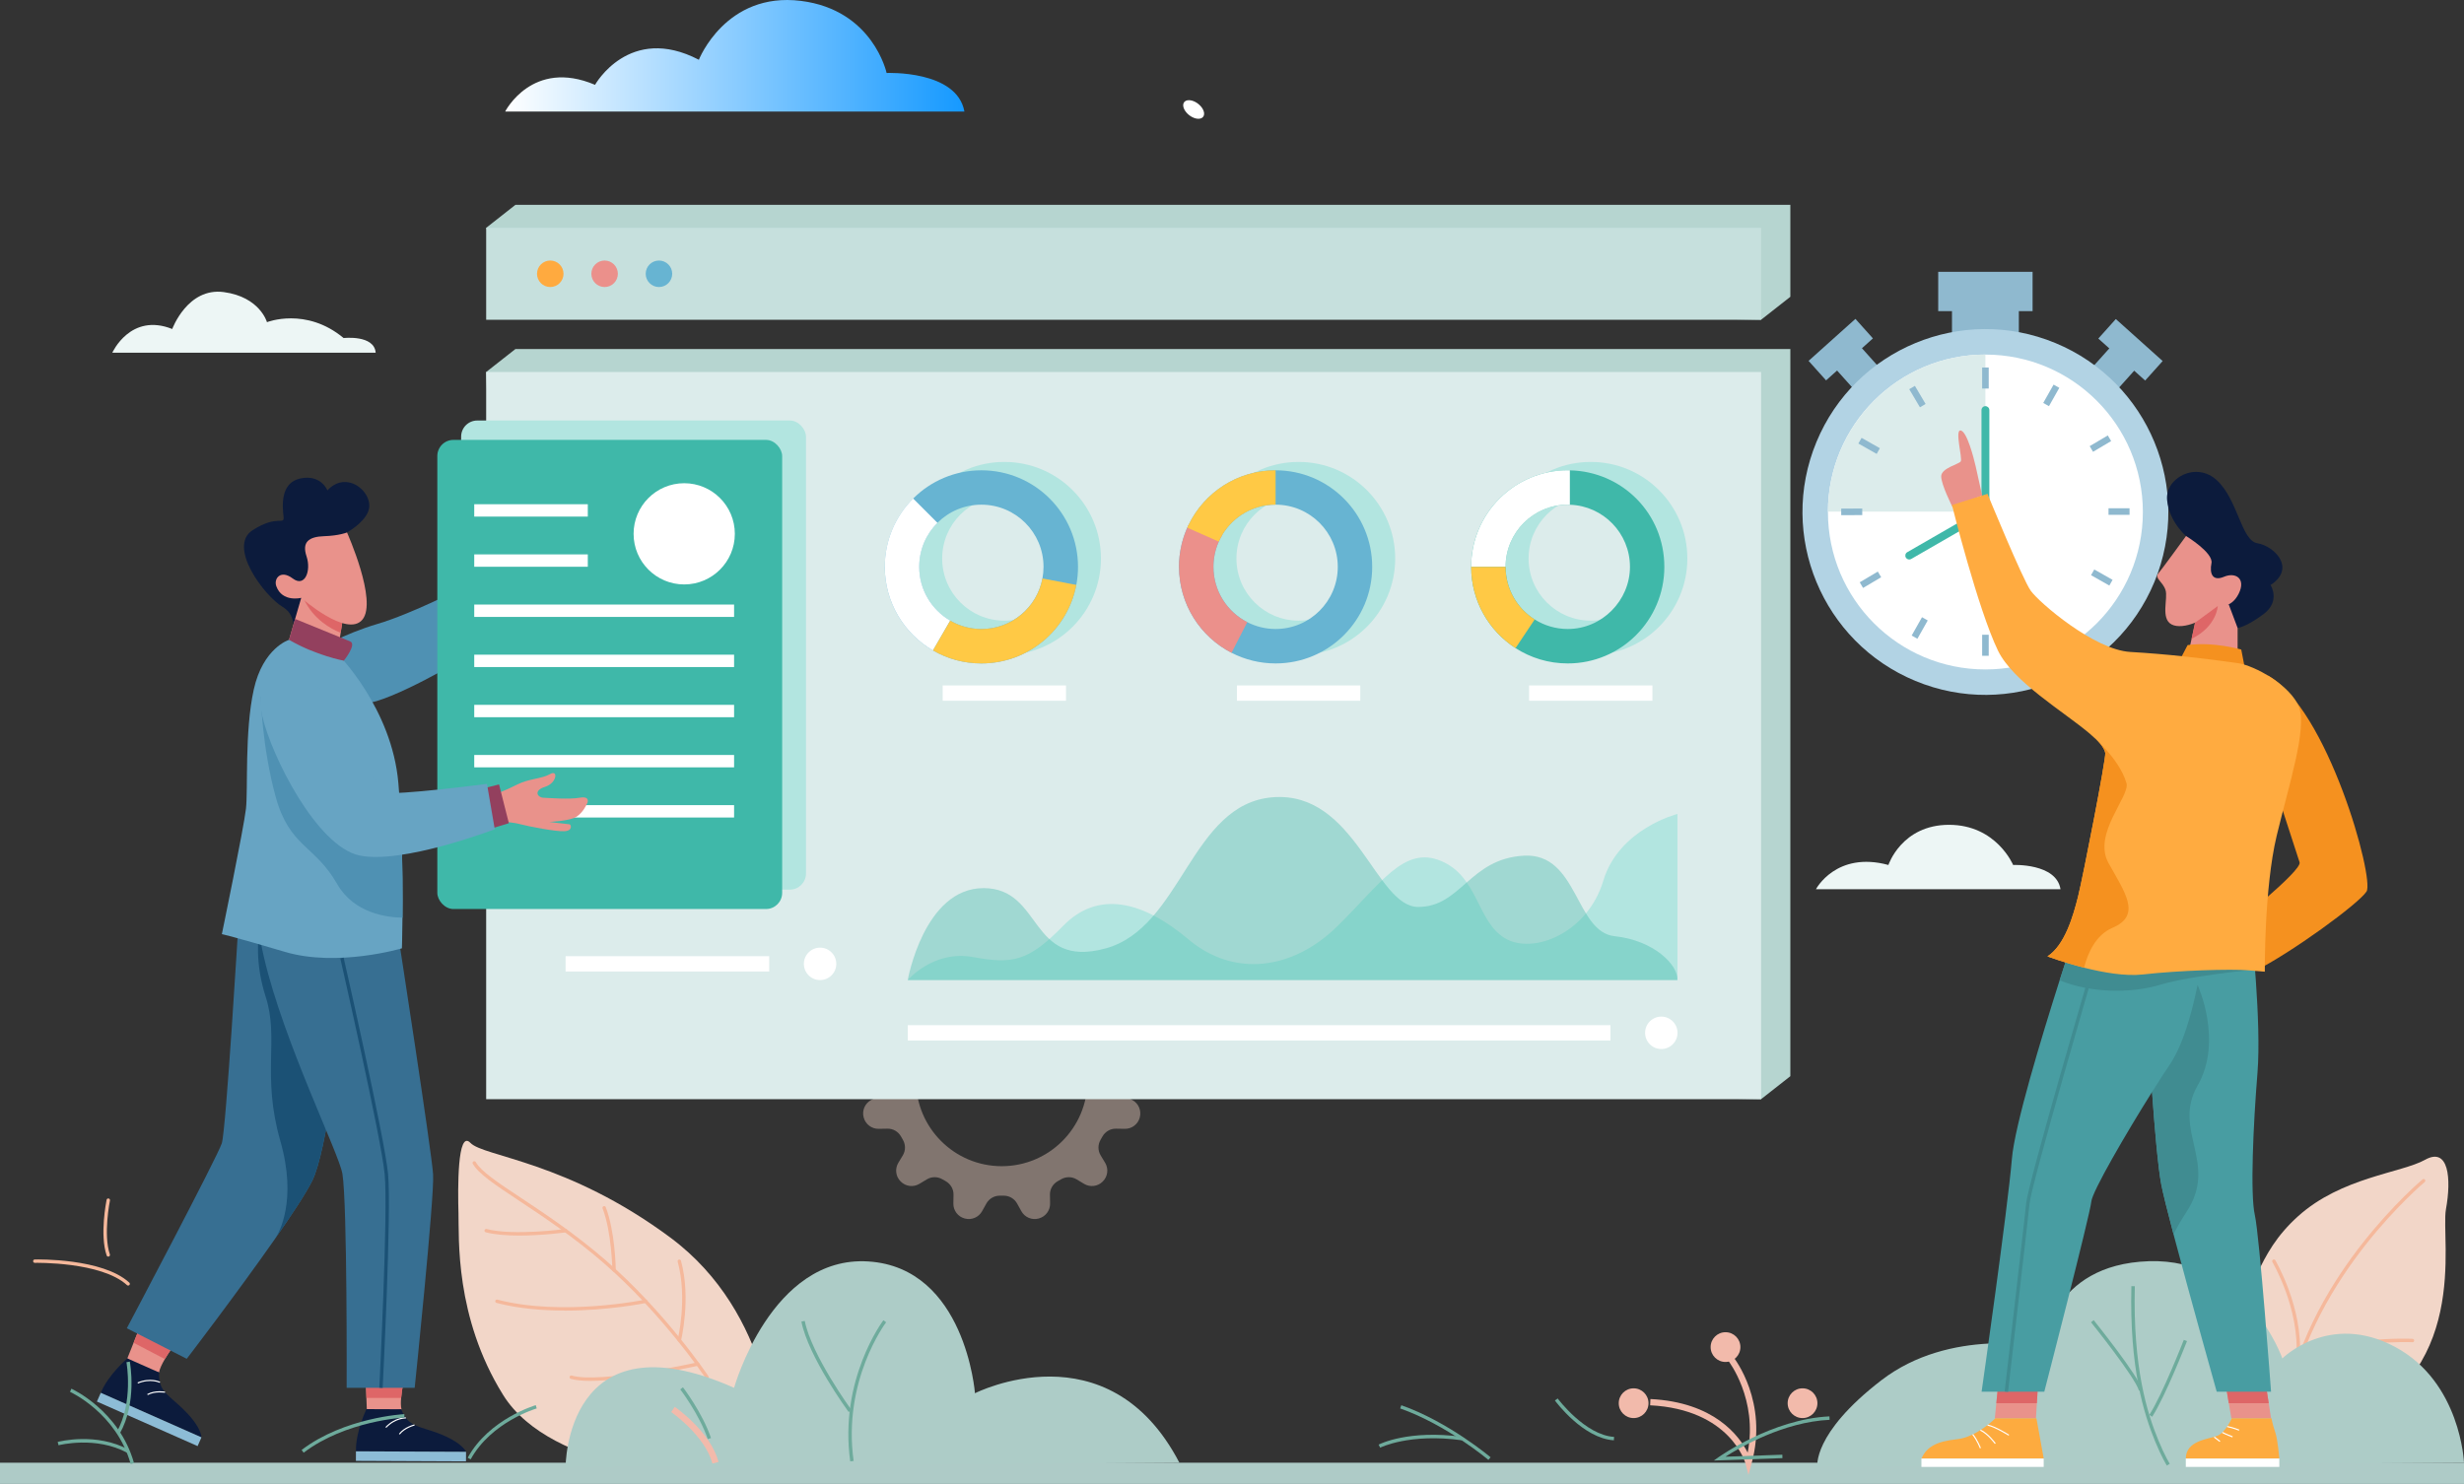 <?xml version="1.0" encoding="UTF-8"?>
<svg id="Layer_2" data-name="Layer 2" xmlns="http://www.w3.org/2000/svg" xmlns:xlink="http://www.w3.org/1999/xlink" viewBox="0 0 667.38 402.02">
  <rect x="0" y="0" width="667.38" height="402.02" fill="#333333" stroke="none"/>
  <defs>
    <style>
      .cls-1 {
        fill: #6eab9c;
      }

      .cls-1, .cls-2, .cls-3, .cls-4, .cls-5, .cls-6, .cls-7, .cls-8, .cls-9, .cls-10, .cls-11, .cls-12, .cls-13, .cls-14, .cls-15, .cls-16, .cls-17, .cls-18, .cls-19, .cls-20, .cls-21, .cls-22, .cls-23, .cls-24, .cls-25, .cls-26, .cls-27, .cls-28, .cls-29, .cls-30, .cls-31, .cls-32, .cls-33, .cls-34, .cls-35 {
        stroke-width: 0px;
      }

      .cls-2 {
        fill: #e9928b;
      }

      .cls-3 {
        fill: url(#linear-gradient);
      }

      .cls-4 {
        fill: #67a4c3;
      }

      .cls-5 {
        fill: #3fb8a9;
      }

      .cls-6 {
        fill: #dceceb;
      }

      .cls-7 {
        fill: #aecbc7;
      }

      .cls-8 {
        fill: #67b4d2;
      }

      .cls-9 {
        fill: #4f91b3;
      }

      .cls-10 {
        fill: #f5911f;
      }

      .cls-11 {
        fill: #de6667;
      }

      .cls-12 {
        fill: #b6d5d0;
      }

      .cls-13 {
        fill: #f5b89b;
      }

      .cls-14 {
        fill: #eb908b;
      }

      .cls-15 {
        fill: #0c1b3c;
      }

      .cls-16 {
        fill: #f2baab;
      }

      .cls-36 {
        opacity: .4;
      }

      .cls-17 {
        fill: #93405e;
      }

      .cls-18 {
        fill: #fff;
      }

      .cls-19 {
        fill: #b2e5e0;
      }

      .cls-20 {
        fill: #edf6f5;
      }

      .cls-37 {
        opacity: .38;
      }

      .cls-21 {
        fill: #ffab40;
      }

      .cls-22 {
        fill: #fdab3f;
      }

      .cls-23 {
        fill: #376f92;
      }

      .cls-24 {
        fill: #8dbcd6;
      }

      .cls-25 {
        fill: #f4d7c9;
      }

      .cls-26 {
        fill: #c6e0dd;
      }

      .cls-27 {
        fill: #408c91;
      }

      .cls-28 {
        fill: #489da2;
      }

      .cls-29 {
        fill: #1b5175;
      }

      .cls-30 {
        fill: #8fb9cf;
      }

      .cls-31 {
        fill: #ffc945;
      }

      .cls-32 {
        fill: #f2d6c8;
      }

      .cls-33 {
        fill: #b2d3e4;
      }

      .cls-34 {
        fill: #adccc7;
      }

      .cls-35 {
        fill: #ffaa3f;
      }
    </style>
    <linearGradient id="linear-gradient" x1="136.84" y1="15.1" x2="261.21" y2="15.1" gradientUnits="userSpaceOnUse">
      <stop offset="0" stop-color="#fff"/>
      <stop offset="1" stop-color="#1599ff"/>
    </linearGradient>
  </defs>
  <g id="Layer_1-2" data-name="Layer 1">
    <rect class="cls-30" x="528.7" y="80.92" width="18.11" height="10.65"/>
    <rect class="cls-30" x="497.61" y="93.38" width="9.05" height="10.65" transform="translate(62.37 360.4) rotate(-41.88)"/>
    <rect class="cls-30" x="568.15" y="94.18" width="10.65" height="9.05" transform="translate(117.17 459.81) rotate(-48.12)"/>
    <path class="cls-32" d="m209.88,391.1s-.38-35.07-28.3-55.82c-27.93-20.76-50.57-21.89-54.16-25.66s-3.42,12.63-3.24,19.05c.19,6.42-1.07,28.1,12.1,49.25,13.18,21.14,55.1,22.28,55.1,22.28l18.49-9.08Z"/>
    <path class="cls-13" d="m191.49,373.56c.09,0,.18-.02.26-.08.21-.14.27-.43.13-.64-.11-.17-11.68-17.45-27.93-31.51-8.23-7.12-16.26-12.45-22.72-16.73-6.37-4.22-10.96-7.27-12.37-9.78-.12-.22-.41-.3-.63-.18-.22.12-.3.41-.18.63,1.51,2.71,6.19,5.81,12.67,10.1,6.43,4.27,14.44,9.57,22.63,16.66,16.15,13.98,27.65,31.15,27.77,31.33.09.13.24.21.39.21Z"/>
    <path class="cls-13" d="m152.95,355.06c11.9,0,21.87-2.04,22.02-2.07.25-.05.41-.3.36-.55-.05-.25-.3-.41-.55-.36-.22.05-22.47,4.59-40.07,0-.25-.07-.5.08-.56.33-.06.25.08.5.33.56,5.97,1.56,12.47,2.07,18.47,2.07Z"/>
    <path class="cls-13" d="m140.61,334.73c6.22,0,12.27-.82,12.65-.87.25-.04.43-.27.4-.52-.03-.25-.27-.43-.52-.4-.14.02-14.04,1.91-21.33.01-.25-.07-.5.08-.57.33-.06.25.08.5.33.56,2.55.66,5.82.89,9.04.89Z"/>
    <path class="cls-13" d="m159.9,374.09c10.48,0,28.27-3.9,29.17-4.1.25-.06.41-.3.35-.55-.06-.25-.3-.41-.55-.35-.26.06-26.44,5.8-34.01,3.56-.24-.07-.5.07-.58.31-.07.25.07.5.31.58,1.32.39,3.16.55,5.3.55Z"/>
    <path class="cls-13" d="m184,363.53c.21,0,.4-.14.45-.35.03-.11,2.78-11.4,0-21.62-.07-.25-.32-.39-.57-.33-.25.07-.39.32-.33.57,2.72,9.98.03,21.04,0,21.15-.06.25.09.5.34.56.04,0,.08.01.11.01Z"/>
    <path class="cls-13" d="m166.33,344.53h0c.26,0,.46-.21.46-.47,0-.43-.2-10.5-2.72-17.02-.09-.24-.36-.36-.6-.26-.24.09-.36.36-.26.6,2.46,6.36,2.65,16.59,2.65,16.7,0,.25.21.46.46.46Z"/>
    <path class="cls-32" d="m602.67,360.91c8.49-10.68,8.04-20.87,19.78-31.43,11.74-10.57,27.96-11.7,34.38-15.28,6.42-3.59,7.17,5.09,5.66,13.4-1.51,8.3,7.27,45.47-29.58,59.95-36.84,14.48-30.24-26.63-30.24-26.63Z"/>
    <path class="cls-13" d="m622.45,368.05c.24,0,.45-.19.46-.43.91-13.39-6.56-26.07-6.63-26.2-.13-.22-.41-.29-.64-.16-.22.13-.29.42-.16.64.07.12,7.39,12.56,6.5,25.66-.02.26.18.48.43.49.01,0,.02,0,.03,0Z"/>
    <path class="cls-13" d="m622.45,369.54c.08,0,.17-.02.24-.07,10.85-6.66,30.52-5.86,30.72-5.85.26.02.47-.19.48-.44.01-.26-.19-.47-.44-.48-.82-.04-20.16-.82-31.25,5.99-.22.13-.29.42-.15.64.09.14.24.22.4.22Z"/>
    <path class="cls-13" d="m619.65,380.6c.22,0,.42-.16.46-.38,3.05-17.74,12.85-33.11,20.53-42.88,8.33-10.59,16.02-17.06,16.1-17.12.2-.16.22-.46.06-.65-.16-.2-.46-.22-.65-.06-.08.06-7.85,6.59-16.24,17.26-7.75,9.85-17.63,25.36-20.72,43.29-.04.25.13.49.38.54.03,0,.05,0,.08,0Z"/>
    <path class="cls-10" d="m614.18,182.97c16.22,8.75,29.06,55.17,26.79,58.57-2.26,3.4-20.32,16.55-30.16,21.48-9.84,4.94-6.67-11.67-6.67-11.67,0,0,19.45-15.47,18.71-17.74-.75-2.26-7.73-23.78-7.73-23.78l-.94-26.87Z"/>
    <rect class="cls-7" y="396.27" width="667.38" height="5.75"/>
    <path class="cls-9" d="m85.7,176.07s7.34-4.32,16.59-7.06c9.26-2.74,22.94-9.79,22.94-9.79l.86,18.87s-19.87,11.95-27.36,12.53c-7.49.58-13.03-14.55-13.03-14.55Z"/>
    <path class="cls-15" d="m93.98,144.24s4.51-2.45,5.76-5.71c1.25-3.26-1.82-7.3-5.38-7.87-3.55-.58-5.66,2.21-5.66,2.21,0,0-1.73-4.42-7.3-3.26-5.57,1.15-4.9,7.59-4.61,10.27.29,2.69-1.44-.67-8.35,3.74-6.91,4.42,3.07,17.76,8.16,20.83,5.09,3.07.42,8.25,7.96,8.16s9.42-28.37,9.42-28.37Z"/>
    <path class="cls-2" d="m34.48,368.01c2.16,2,8.6,3.81,8.6,3.81.14-.97.81-2.33,1.57-3.63,1.18-2.02,2.59-3.87,2.59-3.87l-8.73-6.38-2.33,5.83-1.7,4.25Z"/>
    <path class="cls-15" d="m34.48,368.01s-5.25,4.5-7.17,9.32l27.26,12.06s.1-3.13-6.06-8.68c-3.73-3.37-5.51-4.21-5.43-8.9l-8.6-3.81Z"/>
    <rect class="cls-24" x="39.11" y="369.64" width="2.59" height="29.82" transform="translate(-327.6 265.88) rotate(-66.13)"/>
    <path class="cls-18" d="m37.37,374.81c3.37-1.41,5.86-.2,5.88-.19l.14-.28c-.11-.05-2.63-1.28-6.14.18l.12.28Z"/>
    <path class="cls-18" d="m40.01,377.94c2-1.09,4.63-.62,4.66-.62l.06-.3c-.11-.02-2.76-.5-4.86.65l.15.27Z"/>
    <path class="cls-18" d="m624.38,380.48c-1.28-1.38-3.68-1.18-3.71-1.18l-.03-.31c.11,0,2.57-.21,3.96,1.28l-.23.21Z"/>
    <path class="cls-2" d="m98.97,370.97l.27,7.73.11,3.12c2.79.96,9.41,0,9.41,0-.22-.76-.22-1.91-.11-3.12.21-2.58.88-5.43.88-5.43l-10.56-2.3Z"/>
    <path class="cls-15" d="m99.25,381.74s-3,6.23-2.83,11.41l29.81.13s-1.16-2.9-9.03-5.53c-4.77-1.59-6.73-1.65-8.54-5.97l-9.41-.04Z"/>
    <rect class="cls-24" x="110.01" y="379.6" width="2.59" height="29.82" transform="translate(-283.68 504.12) rotate(-89.75)"/>
    <path class="cls-18" d="m104.62,386.81c2.52-2.64,5.28-2.53,5.31-2.53l.02-.31c-.12,0-2.93-.12-5.55,2.63l.22.21Z"/>
    <path class="cls-18" d="m108.29,388.62c1.4-1.8,3.99-2.42,4.02-2.43l-.07-.3c-.11.03-2.73.65-4.19,2.54l.24.19Z"/>
    <path class="cls-11" d="m109.54,373.28l-10.56-2.3.27,7.73h9.41c.21-2.58.88-5.43.88-5.43Z"/>
    <path class="cls-11" d="m36.18,363.76l8.47,4.43c1.18-2.02,2.59-3.87,2.59-3.87l-8.73-6.38-2.33,5.83Z"/>
    <path class="cls-15" d="m568.02,381.83s2.98,6.24,2.78,11.43h-29.81s1.18-2.9,9.05-5.49c4.77-1.57,6.74-1.62,8.56-5.94h9.41Z"/>
    <path class="cls-18" d="m562.63,386.88c-2.51-2.65-5.27-2.56-5.3-2.55v-.31c.1,0,2.91-.1,5.52,2.65l-.22.21Z"/>
    <path class="cls-18" d="m558.95,388.66c-1.39-1.81-3.98-2.44-4.01-2.45l.07-.3c.11.03,2.73.67,4.18,2.56l-.24.19Z"/>
    <path class="cls-18" d="m555.18,389.77c-.62-1.78-2.89-2.57-2.91-2.58l.1-.29c.1.03,2.44.85,3.1,2.77l-.29.1Z"/>
    <path class="cls-23" d="m34.36,359.84l16.22,8.27s13.67-17.85,23.89-32.47c0,0,0,0,.01-.01.02-.03.05-.07.07-.11.02-.03.04-.06.06-.1,4.49-6.42,8.29-12.19,9.95-15.53,3.93-7.87,7.52-37.97,9.23-54.27.67-6.37,1.05-10.63,1.05-10.63l-22.34-3.69-2.14-.36-5.77-.95s-3.36,56.07-4.51,59.72c-1.15,3.65-25.73,50.12-25.73,50.12Z"/>
    <path class="cls-29" d="m71.96,270.04c3.68,11.32-1.13,21.23,3.96,39.02,4.64,16.19-.37,24.93-1.31,26.37,4.49-6.42,8.29-12.19,9.95-15.53,3.93-7.87,7.52-37.97,9.23-54.27l-21.28-14.32-1.94-1.31s-.08.33-.2.95c-.47,2.55-1.37,9.97,1.59,19.08Z"/>
    <path class="cls-23" d="m107.9,253.65s9.03,58.38,9.41,64.52c.38,6.14-4.99,57.8-4.99,57.8h-18.43s.19-49.93-1.15-57.99c-.93-5.55-15.81-35.47-21.2-58.45-2.44-10.41-2.93-19.39.71-24.03,3.04-3.87,14.73,13.54,14.73,13.54l20.93,4.61Z"/>
    <rect class="cls-24" x="541" y="393.25" width="29.82" height="2.59"/>
    <path class="cls-34" d="m667.38,396.27s-.85-21.84-18.68-31.39c-17.83-9.56-30.52,3.13-30.52,3.13,0,0-9.48-27.24-36.18-26.34-26.7.91-28.59,23.2-28.59,23.2,0,0-25.16-5.37-43.9,9.1-18.74,14.46-17.27,23.43-17.27,23.43l175.14-1.13Z"/>
    <path class="cls-1" d="m127.49,395.36l-.81-.45c5.78-10.52,18.32-14.2,18.44-14.24l.25.89c-.12.03-12.29,3.62-17.89,13.79Z"/>
    <polygon class="cls-2" points="540.3 384.24 551.44 384.24 551.69 380.14 552.19 371.84 541.53 371.84 540.71 380.14 540.3 384.24"/>
    <g class="cls-36">
      <path class="cls-25" d="m233.92,302.7s.01.04.02.06c.49,1.82,2.16,3.08,4.04,3.05l2.4-.04c1.53-.03,2.93.81,3.68,2.15.15.26.3.53.45.79.79,1.32.82,2.95.03,4.27l-1.23,2.04c-.97,1.62-.72,3.7.62,5.03.02.02.03.03.05.05,1.34,1.34,3.41,1.59,5.03.62l2.04-1.23c1.32-.79,2.96-.76,4.27.03.26.15.52.3.79.45,1.34.75,2.18,2.15,2.15,3.68l-.04,2.4c-.03,1.88,1.23,3.56,3.05,4.04.02,0,.04.01.06.02,1.83.48,3.75-.33,4.67-1.98l1.16-2.09c.74-1.32,2.14-2.14,3.65-2.12.17,0,.34,0,.51,0s.34,0,.51,0c1.51-.02,2.91.79,3.65,2.12l1.16,2.09c.92,1.65,2.84,2.47,4.67,1.98.02,0,.04-.01.06-.02,1.82-.49,3.08-2.16,3.05-4.04l-.04-2.4c-.03-1.53.81-2.93,2.15-3.68.26-.15.53-.3.79-.45,1.32-.79,2.95-.82,4.27-.03l2.04,1.23c1.62.97,3.7.72,5.03-.62.02-.02.03-.03.05-.05,1.34-1.34,1.59-3.41.62-5.03l-1.23-2.04c-.79-1.32-.76-2.96.03-4.27.15-.26.3-.52.45-.79.75-1.34,2.15-2.18,3.68-2.15l2.4.04c1.88.03,3.56-1.23,4.04-3.05,0-.02.01-.04.02-.06.48-1.83-.33-3.75-1.98-4.67l-2.09-1.16c-1.32-.74-2.14-2.14-2.12-3.65,0-.17,0-.34,0-.51s0-.34,0-.51c-.02-1.51.79-2.91,2.12-3.65l2.09-1.16c1.65-.92,2.47-2.84,1.98-4.67,0-.02-.01-.04-.02-.06-.49-1.82-2.16-3.08-4.04-3.05l-2.4.04c-1.53.03-2.93-.81-3.68-2.15-.15-.26-.3-.53-.45-.79-.79-1.32-.82-2.95-.03-4.27l1.23-2.04c.97-1.62.72-3.7-.62-5.03-.02-.02-.03-.03-.05-.05-1.34-1.34-3.41-1.59-5.03-.62l-2.04,1.23c-1.32.79-2.96.76-4.27-.03-.26-.15-.52-.3-.79-.45-1.34-.75-2.18-2.15-2.15-3.68l.04-2.4c.03-1.88-1.23-3.56-3.05-4.04-.02,0-.04-.01-.06-.02-1.83-.48-3.75.33-4.67,1.98l-1.16,2.09c-.74,1.32-2.14,2.14-3.65,2.12-.17,0-.34,0-.51,0s-.34,0-.51,0c-1.51.02-2.91-.79-3.65-2.12l-1.16-2.09c-.92-1.65-2.84-2.47-4.67-1.98-.02,0-.04.01-.06.02-1.82.49-3.08,2.16-3.05,4.04l.04,2.4c.03,1.53-.81,2.93-2.15,3.68-.26.15-.53.3-.79.45-1.32.79-2.95.82-4.27.03l-2.04-1.23c-1.62-.97-3.7-.72-5.03.62-.02.02-.03.03-.05.05-1.34,1.34-1.59,3.41-.62,5.03l1.23,2.04c.79,1.32.76,2.96-.03,4.27-.15.26-.3.52-.45.79-.75,1.34-2.15,2.18-3.68,2.15l-2.4-.04c-1.88-.03-3.56,1.23-4.04,3.05,0,.02-.01.04-.02.06-.48,1.83.33,3.75,1.98,4.67l2.09,1.16c1.32.74,2.14,2.14,2.12,3.65,0,.17,0,.34,0,.51s0,.34,0,.51c.02,1.51-.79,2.91-2.12,3.65l-2.09,1.16c-1.65.92-2.47,2.84-1.98,4.67Zm14.18-9.99c0-12.83,10.4-23.22,23.22-23.22s23.22,10.4,23.22,23.22-10.4,23.22-23.22,23.22-23.22-10.4-23.22-23.22Z"/>
    </g>
    <polygon class="cls-12" points="139.61 291.55 477 297.77 484.92 291.55 484.92 94.55 139.61 94.55 131.68 100.78 139.61 291.55"/>
    <polygon class="cls-12" points="139.61 80.4 477 86.62 484.92 80.4 484.92 55.49 139.61 55.49 131.68 61.72 139.61 80.4"/>
    <rect class="cls-6" x="131.68" y="100.78" width="345.31" height="197"/>
    <circle class="cls-33" cx="537.76" cy="138.7" r="49.54" transform="translate(203.82 582.45) rotate(-67.5)"/>
    <path class="cls-18" d="m495.1,138.61v.1c0,23.56,19.09,42.65,42.65,42.65s42.65-19.09,42.65-42.65-19.09-42.65-42.65-42.65-42.6,19.04-42.65,42.56Z"/>
    <path class="cls-6" d="m495.1,138.61h42.65v-42.56c-23.53,0-42.6,19.04-42.65,42.56Z"/>
    <g>
      <rect class="cls-30" x="536.87" y="99.56" width="1.78" height="5.7"/>
      <rect class="cls-30" x="536.87" y="171.96" width="1.78" height="5.7"/>
    </g>
    <g>
      <rect class="cls-30" x="498.7" y="137.76" width="5.7" height="1.78" transform="translate(-.15 .54) rotate(-.06)"/>
      <rect class="cls-30" x="571.1" y="137.68" width="5.7" height="1.78" transform="translate(-.15 .61) rotate(-.06)"/>
    </g>
    <g>
      <rect class="cls-30" x="518.45" y="104.59" width="1.78" height="5.7" transform="translate(17.57 279.15) rotate(-30.58)"/>
      <rect class="cls-30" x="555.28" y="166.92" width="1.78" height="5.7" transform="translate(-9.02 306.54) rotate(-30.58)"/>
    </g>
    <g>
      <rect class="cls-30" x="503.76" y="156.17" width="5.7" height="1.78" transform="translate(-9.31 280.12) rotate(-30.64)"/>
      <rect class="cls-30" x="566.05" y="119.27" width="5.7" height="1.78" transform="translate(18.19 306.73) rotate(-30.64)"/>
    </g>
    <g>
      <rect class="cls-30" x="505.36" y="117.93" width="1.77" height="5.7" transform="translate(151.85 501.93) rotate(-60.5)"/>
      <rect class="cls-30" x="568.38" y="153.58" width="1.78" height="5.7" transform="translate(152.81 574.89) rotate(-60.5)"/>
    </g>
    <g>
      <rect class="cls-30" x="517.11" y="169.25" width="5.7" height="1.78" transform="translate(116.22 539.32) rotate(-60.56)"/>
      <rect class="cls-30" x="552.7" y="106.2" width="5.7" height="1.78" transform="translate(189.27 538.29) rotate(-60.56)"/>
    </g>
    <path class="cls-5" d="m517.13,151.57c.18,0,.36-.05.53-.14l21.16-12.2v-28.13c0-.59-.48-1.07-1.07-1.07s-1.06.48-1.06,1.07v26.9l-20.1,11.59c-.51.29-.68.95-.39,1.45.2.34.56.53.92.53Z"/>
    <rect class="cls-26" x="131.68" y="61.72" width="345.31" height="24.91"/>
    <g>
      <path class="cls-8" d="m182.07,74.17c0,1.98-1.61,3.59-3.59,3.59s-3.59-1.61-3.59-3.59,1.61-3.59,3.59-3.59,3.59,1.61,3.59,3.59Z"/>
      <circle class="cls-14" cx="163.76" cy="74.17" r="3.59"/>
      <circle class="cls-35" cx="149.04" cy="74.17" r="3.59"/>
    </g>
    <polygon class="cls-2" points="78.28 173.33 91.39 177.08 92.27 171.43 93.12 165.99 81.88 160.95 81.84 161.11 78.28 173.33"/>
    <path class="cls-11" d="m81.84,161.11c.08.31.22.67.41,1.09,2.61,5.63,7.44,8.21,10.02,9.23l.85-5.44-11.23-5.04-.05.16Z"/>
    <path class="cls-4" d="m60.09,253.07s2.88.58,17.09,4.8c14.21,4.23,31.68-.96,31.68-.96,0,0,.1-3.23.15-8.32.06-5.92.03-14.36-.31-23.16-.18-4.42-.43-8.93-.8-13.26-1.73-20.36-16.51-35.09-16.51-35.09l-13.1-3.75s-7.06,2.16-9.56,13.49c-2.5,11.33-1.53,27.08-2.11,32.26-.58,5.19-6.53,33.99-6.53,33.99Z"/>
    <path class="cls-9" d="m70.64,188.7s.29,13.59,4.04,27.21c3.75,13.61,10.59,12.99,16.63,23.56,4.58,8.02,13.61,9.08,17.71,9.13.06-5.92.03-14.36-.31-23.16l-2.8-.24-15.92-15.76-19.34-20.73Z"/>
    <path class="cls-17" d="m94.85,173.77c1.87.77-1.73,5.21-1.73,5.21,0,0-7.49-1.37-14.83-5.65l1.64-5.66s10.02,4.07,14.92,6.09Z"/>
    <polygon class="cls-2" points="602.67 374.2 603.67 380.14 604.37 384.24 615.12 384.24 614.49 380.14 613.57 374.2 602.67 374.2"/>
    <polygon class="cls-11" points="613.57 374.2 602.67 374.2 603.67 380.14 614.49 380.14 613.57 374.2"/>
    <polygon class="cls-11" points="540.71 380.14 551.69 380.14 552.19 371.84 541.53 371.84 540.71 380.14"/>
    <path class="cls-28" d="m582.01,282.21s.35,6.1.88,13.61c.65,9.13,1.58,20.35,2.51,25.16.45,2.32,1.7,7.3,3.3,13.39,4.49,17.02,11.7,42.65,11.7,42.65h14.72s-3.11-42.17-4.39-47.83c-1.29-5.66-.42-24.62.71-38.49,1.13-13.87-1.7-39.34-1.7-39.34l-21.13,2.49-2.93.35-.2,1.55-1.49,11.36-1.31,9.99-.67,5.13Z"/>
    <path class="cls-27" d="m582.01,282.21s1.7,30,3.4,38.78c.45,2.32,1.7,7.3,3.3,13.39.95-1.9,2.1-3.92,3.49-6.03,8.78-13.31-3.96-22.08,3.02-34.25,6.99-12.17,0-27.27,0-27.27l-12.54,10.26-.67,5.13Z"/>
    <path class="cls-22" d="m615.24,384.24h-10.76s-1.7,3.96-4.1,4.81c-2.41.85-8.35,1.27-8.35,6.09h25.33s-.42-5.24-1.13-7.22c-.71-1.98-.99-3.68-.99-3.68Z"/>
    <rect class="cls-18" x="592.03" y="395.14" width="25.33" height="2.26"/>
    <path class="cls-28" d="m536.72,377.03h16.98s12.45-48.12,12.74-51.51c.23-2.71,9.42-18.51,16.45-29.69,1.79-2.86,3.45-5.43,4.78-7.39,4.16-6.14,6.7-16.9,7.99-23.88.73-3.95,1.06-6.69,1.06-6.69l-11.24-2.13-23.01-4.38s-1.99,5.92-4.62,14.22c-4.95,15.56-12.19,39.47-12.92,48.33-1.13,13.59-8.21,63.12-8.21,63.12Z"/>
    <path class="cls-27" d="m557.85,265.58c8.86,3.61,19.3,3.34,26.14,1.51.32-.08.63-.18.94-.27,2.94-.89,6.88-1.65,10.73-2.26,6.78-1.08,13.24-1.69,13.24-1.69l-20.28-9.02-2.93.35-.2,1.55-23.01-4.38s-1.99,5.92-4.62,14.22Z"/>
    <path class="cls-22" d="m551.56,384.24h-11.13s-5,5.09-10.38,5.66c-5.38.57-8.21,1.98-9.62,5.24h33.12l-1.98-10.9Z"/>
    <rect class="cls-18" x="520.42" y="395.14" width="33.12" height="2.26"/>
    <path class="cls-15" d="m594.32,149.88l-2.22-4.67s-4.58-3.82-5.14-9.77c-.57-5.94,7.93-10.61,13.59-5.24,5.66,5.38,6.51,16.28,10.9,16.98s10.61,6.65,3.54,11.32c0,0,2.83,4.39-1.98,7.93-4.81,3.54-6.93,3.68-6.93,3.68,0,0-1.99,2.26-2.41.14-.42-2.12-2.97-6.09-2.97-6.09l-6.37-14.29Z"/>
    <polygon class="cls-2" points="594.84 167.57 592.2 179.27 606.06 181.16 606.06 170.12 603.66 163.74 595.67 162.2 594.84 167.57"/>
    <path class="cls-10" d="m608.05,181.16l-1-5.19s-7.58-2.19-14.53-1.21l-2.48,4.74,18.01,1.66Z"/>
    <path class="cls-2" d="m592.1,145.21s-6.51,8.96-7.55,10.19c-1.04,1.23,1.23,2.17,1.98,4.43.75,2.26-1.4,7.74,1.66,9.34,3.06,1.6,9.76-1.23,12.49-5,0,0,3.59.85,5.66-3.3,2.08-4.15-.85-5.94-3.96-4.62s-3.96-.85-3.4-3.68c.57-2.83-6.89-7.36-6.89-7.36Z"/>
    <path class="cls-2" d="m536.87,134.25s-1.19-5.46-1.75-7.91c-.57-2.45-2.36-9.43-4.06-9.72-1.7-.28.57,7.64,0,8.4s-5.19,1.79-5.28,3.96c-.09,2.17,3.08,8.43,3.08,8.43l8.02-3.16Z"/>
    <path class="cls-19" d="m404.7,151.3c0,14.45,11.71,26.16,26.16,26.16s26.16-11.71,26.16-26.16-11.71-26.16-26.16-26.16-26.16,11.71-26.16,26.16Zm9.32,0c0-9.3,7.54-16.84,16.84-16.84s16.84,7.54,16.84,16.84-7.54,16.84-16.84,16.84-16.84-7.54-16.84-16.84Z"/>
    <rect class="cls-18" x="414.16" y="185.69" width="33.4" height="4.15"/>
    <path class="cls-19" d="m325.57,151.3c0,14.45,11.71,26.16,26.16,26.16s26.16-11.71,26.16-26.16-11.71-26.16-26.16-26.16-26.16,11.71-26.16,26.16Zm9.32,0c0-9.3,7.54-16.84,16.84-16.84s16.84,7.54,16.84,16.84-7.54,16.84-16.84,16.84-16.84-7.54-16.84-16.84Z"/>
    <rect class="cls-18" x="335.03" y="185.69" width="33.4" height="4.15"/>
    <path class="cls-19" d="m245.87,151.3c0,14.45,11.71,26.16,26.16,26.16s26.16-11.71,26.16-26.16-11.71-26.16-26.16-26.16-26.16,11.71-26.16,26.16Zm9.32,0c0-9.3,7.54-16.84,16.84-16.84s16.84,7.54,16.84,16.84-7.54,16.84-16.84,16.84-16.84-7.54-16.84-16.84Z"/>
    <path class="cls-5" d="m398.47,153.56c0,9.24,4.79,17.36,12.02,22.02,4.08,2.63,8.93,4.15,14.14,4.15,14.45,0,26.16-11.71,26.16-26.16s-11.41-25.86-25.6-26.15c-.19-.01-.37-.01-.57-.01-14.45,0-26.16,11.71-26.16,26.16Zm9.32,0c0-9.3,7.54-16.84,16.84-16.84.19,0,.38,0,.57.02,9.04.29,16.28,7.72,16.28,16.82s-7.54,16.84-16.84,16.84c-3.29,0-6.37-.95-8.96-2.58-4.73-2.98-7.88-8.25-7.88-14.26Z"/>
    <path class="cls-8" d="m319.34,153.56c0,10.15,5.78,18.95,14.23,23.29,3.58,1.84,7.64,2.88,11.93,2.88,14.45,0,26.16-11.71,26.16-26.16s-11.71-26.16-26.16-26.16c-10.34,0-19.28,5.99-23.53,14.7-.14.28-.27.57-.4.85-1.44,3.24-2.24,6.83-2.24,10.61Zm9.32,0c0-2.43.52-4.74,1.45-6.83.29-.66.62-1.3.99-1.91,2.95-4.86,8.3-8.1,14.4-8.1,9.3,0,16.84,7.54,16.84,16.84s-7.54,16.84-16.84,16.84c-2.77,0-5.38-.67-7.68-1.86-5.44-2.79-9.16-8.45-9.16-14.98Z"/>
    <path class="cls-14" d="m319.34,153.56c0,10.15,5.78,18.95,14.23,23.29l4.25-8.3c-5.44-2.79-9.16-8.45-9.16-14.98,0-3.2.89-6.19,2.44-8.74l-9.13-2.72c-1.69,3.46-2.64,7.35-2.64,11.46Z"/>
    <path class="cls-8" d="m239.64,153.56c0,9.67,5.25,18.12,13.05,22.65,3.86,2.24,8.33,3.52,13.12,3.52,12.78,0,23.42-9.16,25.71-21.27.3-1.58.46-3.22.46-4.89,0-14.45-11.71-26.16-26.16-26.16-7.22,0-13.76,2.92-18.49,7.65-4.74,4.73-7.68,11.28-7.68,18.51Zm9.32,0c0-4.65,1.89-8.87,4.94-11.92,3.05-3.04,7.26-4.92,11.9-4.92,9.3,0,16.84,7.54,16.84,16.84,0,1.07-.1,2.12-.29,3.14-1.47,7.81-8.32,13.7-16.55,13.7-3.07,0-5.96-.83-8.44-2.27-5.02-2.91-8.4-8.34-8.4-14.57Z"/>
    <rect class="cls-18" x="255.33" y="185.69" width="33.4" height="4.15"/>
    <rect class="cls-18" x="153.19" y="259.04" width="55.15" height="4.15"/>
    <path class="cls-19" d="m454.35,265.51v-45s-15.85,3.96-20.1,18.11c-4.25,14.15-18.96,20.1-26.61,15.57-7.64-4.53-7.21-16.7-17.33-20.95-10.12-4.25-16.35,6.23-28.24,17.83-11.89,11.6-27.74,13.87-40.19,3.4-12.45-10.47-24.48-13.3-33.89-3.68-9.41,9.62-13.66,10.47-24.41,8.49-10.76-1.98-17.71,6.23-17.71,6.23h208.49Z"/>
    <path class="cls-18" d="m222.12,256.73h0c2.42,0,4.39,1.96,4.39,4.39h0c0,2.42-1.96,4.39-4.39,4.39h0c-2.42,0-4.39-1.96-4.39-4.39h0c0-2.42,1.96-4.39,4.39-4.39Z"/>
    <rect class="cls-18" x="245.87" y="277.73" width="190.33" height="4.15"/>
    <path class="cls-18" d="m449.97,275.41h0c2.42,0,4.39,1.96,4.39,4.39h0c0,2.42-1.96,4.39-4.39,4.39h0c-2.42,0-4.39-1.96-4.39-4.39h0c0-2.42,1.96-4.39,4.39-4.39Z"/>
    <rect class="cls-19" x="124.9" y="113.92" width="93.4" height="127.09" rx="4.37" ry="4.37"/>
    <rect class="cls-5" x="118.45" y="119.17" width="93.4" height="127.09" rx="4.37" ry="4.37"/>
    <circle class="cls-18" cx="185.32" cy="144.62" r="13.71"/>
    <g>
      <rect class="cls-18" x="128.45" y="218.12" width="70.38" height="3.35"/>
      <rect class="cls-18" x="128.45" y="204.53" width="70.38" height="3.35"/>
      <rect class="cls-18" x="128.45" y="190.95" width="70.38" height="3.35"/>
      <rect class="cls-18" x="128.45" y="177.36" width="70.38" height="3.35"/>
      <rect class="cls-18" x="128.45" y="163.78" width="70.38" height="3.35"/>
      <rect class="cls-18" x="128.45" y="150.19" width="30.76" height="3.35"/>
      <rect class="cls-18" x="128.45" y="136.6" width="30.76" height="3.35"/>
    </g>
    <path class="cls-3" d="m261.21,30.21h-124.38s7.36-14.45,24.34-7.23c0,0,9.25-16.61,28.12-6.79,0,0,7.26-18.49,27.64-15.95,19.55,2.44,23.21,19.53,23.21,19.53,0,0,19.02-.83,21.07,10.43Z"/>
    <path class="cls-20" d="m101.75,95.55H30.42s4.91-10.94,16.23-6.42c0,0,4.15-11.32,13.96-10,9.81,1.32,11.7,8.15,11.7,8.15,0,0,10.57-4.19,20.76,4.3,0,0,8.3-.94,8.68,3.96Z"/>
    <path class="cls-20" d="m558.09,240.89h-66.23s5.47-10.4,19.62-6.56c0,0,3.59-10.88,16.42-10.88s17.36,10.88,17.36,10.88c0,0,11.7-.52,12.83,6.56Z"/>
    <path class="cls-34" d="m153.19,397.41s-.07-41.74,45.64-21.44c0,0,10.04-35.93,36.37-34.23,26.32,1.7,28.87,35.7,28.87,35.7,0,0,36.05-18.32,55.38,18.84l-166.26,1.13Z"/>
    <path class="cls-16" d="m473.57,399.56l.84-3.06c4.59-16.64-4.57-28.42-4.97-28.92l-1.33,1.06c.09.11,8.07,10.41,5.25,24.88-2.3-4.54-9.05-13.65-26.34-14.51l-.08,1.7c21.77,1.09,25.79,15.63,25.83,15.78l.8,3.07Z"/>
    <circle class="cls-16" cx="442.47" cy="380.14" r="4.03"/>
    <path class="cls-16" d="m484.19,380.14c0,2.22,1.8,4.03,4.03,4.03s4.03-1.8,4.03-4.03-1.8-4.03-4.03-4.03-4.03,1.8-4.03,4.03Z"/>
    <path class="cls-16" d="m463.33,364.94c0,2.22,1.8,4.03,4.03,4.03s4.03-1.8,4.03-4.03-1.8-4.03-4.03-4.03-4.03,1.8-4.03,4.03Z"/>
    <path class="cls-16" d="m192.96,396.49c-1.97-7.52-11.08-13.9-11.17-13.96l.97-1.4c.4.27,9.72,6.79,11.85,14.93l-1.64.43Z"/>
    <path class="cls-2" d="m134.6,214.96s2.45-.86,5.54-2.45c3.1-1.58,6.62-1.51,8.86-2.81,2.23-1.3,1.87,2.45-1.37,3.46-3.24,1.01-2.02,2.88-.5,2.95,1.51.07,7.06.5,9.87,0,2.81-.5,2.23,1.22,2.02,1.58-.22.36-1.01,2.3-2.81,3.53-1.8,1.22-7.42,1.44-7.42,1.44,0,0,5.11.65,5.47.65s1.01,1.73-1.37,1.87c-2.38.14-9.72-1.3-11.88-1.87-2.16-.58-4.39-.65-4.39-.65l-2.02-7.7Z"/>
    <path class="cls-17" d="m130.42,213.66c.29,0,4.75-1.15,4.75-1.15l2.66,10.51-5.98,1.8-1.44-11.16Z"/>
    <path class="cls-4" d="m79.29,180.1c9.42,3.65,22.27,33.6,24.96,34.56,2.69.96,27.65-2.3,27.65-2.3l2.11,12.29s-25.16,9.6-36.68,7.1c-11.52-2.5-23.81-26.88-26.31-37.83-2.5-10.95,5.74-14.8,8.26-13.83Z"/>
    <path class="cls-2" d="m93.98,144.24s8.35,18.58,4.18,23.62c-4.18,5.04-16.56-5.9-16.56-5.9,0,0-5.16,1.32-6.77-3.17-.72-2.02,1.15-4.58,4.46-2.07,3.31,2.5,5.04-2.1,3.74-5.99-1.3-3.89.58-5.33,4.75-5.47,4.18-.14,6.19-1.01,6.19-1.01Z"/>
    <path class="cls-29" d="m103.65,375.99c.02-.48,2.44-47.97,1.45-58.07-1-10.1-11.92-58.01-12.03-58.49l-.9.21c.11.48,11.02,48.33,12.01,58.38.99,10.04-1.43,57.46-1.45,57.93l.93.05Z"/>
    <path class="cls-18" d="m320.78,29.66c.71,1.39,2.41,2.52,3.81,2.52s1.95-1.13,1.24-2.52c-.71-1.39-2.41-2.52-3.81-2.52s-1.95,1.13-1.24,2.52Z"/>
    <path class="cls-18" d="m398.47,153.56h9.32c0-9.3,7.54-16.84,16.84-16.84.19,0,.38,0,.57.02v-9.33c-.19-.01-.37-.01-.57-.01-14.45,0-26.16,11.71-26.16,26.16Z"/>
    <path class="cls-31" d="m398.47,153.56c0,9.24,4.79,17.36,12.02,22.02l5.18-7.76c-4.73-2.98-7.88-8.25-7.88-14.26h-9.32Z"/>
    <path class="cls-31" d="m321.58,142.95l8.53,3.78c.29-.66.62-1.3.99-1.91,2.95-4.86,8.3-8.1,14.4-8.1v-9.32c-10.34,0-19.28,5.99-23.53,14.7-.14.28-.27.57-.4.85Z"/>
    <path class="cls-18" d="m239.64,153.56c0,9.67,5.25,18.12,13.05,22.65l4.68-8.08c-5.02-2.91-8.4-8.34-8.4-14.57,0-4.65,1.89-8.87,4.94-11.92l-6.59-6.59c-4.74,4.73-7.68,11.28-7.68,18.51Z"/>
    <path class="cls-31" d="m252.69,176.21c3.86,2.24,8.33,3.52,13.12,3.52,12.78,0,23.42-9.16,25.71-21.27l-9.16-1.75c-1.47,7.81-8.32,13.7-16.55,13.7-3.07,0-5.96-.83-8.44-2.27l-4.68,8.08Z"/>
    <g class="cls-37">
      <path class="cls-5" d="m454.35,265.51h-208.49s4.41-24.91,20.54-24.91,12.16,21.96,32.97,16.36c20.81-5.6,23.07-39.28,45.43-40.98,22.36-1.7,27.74,29.72,39.34,29.72s13.87-13.07,28.59-13.89c14.72-.83,13.87,20.69,24.62,21.82,10.76,1.13,17.27,7.93,16.98,11.89Z"/>
    </g>
    <path class="cls-27" d="m543.88,377.08c.05-.46,5.29-45.73,5.85-51.14.56-5.37,17.27-62.53,17.44-63.11l-.89-.26c-.69,2.36-16.91,57.82-17.47,63.27-.56,5.41-5.8,50.67-5.85,51.13l.92.11Z"/>
    <path class="cls-18" d="m544.02,388.94l.17-.26c-.15-.09-3.67-2.31-5.82-2.77l-.06.3c2.1.44,5.68,2.7,5.72,2.72Z"/>
    <path class="cls-18" d="m540.3,391.17l.25-.18c-.08-.11-1.98-2.72-4.09-3.7l-.13.28c2.04.95,3.95,3.57,3.97,3.6Z"/>
    <path class="cls-18" d="m536.25,392.37l.29-.11s-.84-2.19-2.1-3.76l-.24.19c1.23,1.53,2.04,3.65,2.05,3.67Z"/>
    <path class="cls-18" d="m606.41,387.58l.12-.28s-1.47-.62-3.25-.99l-.06.3c1.75.36,3.17.97,3.19.97Z"/>
    <path class="cls-18" d="m604.64,389.4l.11-.29s-1.95-.74-2.76-1.19l-.15.27c.83.46,2.72,1.18,2.8,1.21Z"/>
    <rect class="cls-18" x="600.34" y="388.87" width=".31" height="1.96" transform="translate(-73.88 630.28) rotate(-52.61)"/>
    <path class="cls-11" d="m600.69,164.18s-.23,5.51-7.09,8.88l.9-4.34,6.19-4.54Z"/>
    <path class="cls-21" d="m528.7,136.82s6.99,28.11,12.45,39.43c4.1,8.47,17.81,16.52,24.85,22.49,2.37,2,3.98,3.78,4.22,5.25.24,1.49-6.04,33.59-7.36,38.87-1.32,5.28-3.59,13.21-8.3,16.23,0,0,4.35,1.65,9.92,3.07,5.07,1.28,11.16,2.37,15.93,1.83,10-1.13,23.96-1.51,28.49-1.13l4.53.38s-.19-22.64,3.21-36.8c3.4-14.15,8.29-29.06,6.03-34.91-2.26-5.85-11.96-11.23-16.6-11.89-9.54-1.35-19.25-2.45-29.06-3.02-9.82-.57-24.72-13.4-26.99-16.6-2.26-3.21-11.7-26.23-11.7-26.23l-9.62,3.02Z"/>
    <path class="cls-10" d="m554.55,259.09s4.35,1.65,9.92,3.07c.99-3.89,3.12-8.86,7.7-10.81,8.01-3.4,3.32-9.62-1.08-17.55-4.39-7.93,5.9-18.1,4.87-21.65-2.01-6.93-9.97-13.41-9.97-13.41,2.37,2,3.98,3.78,4.22,5.25.24,1.49-6.04,33.59-7.36,38.87-1.32,5.28-3.59,13.21-8.3,16.23Z"/>
    <path class="cls-1" d="m230.29,395.91l.92-.13c-3.05-21.78,8.68-37.4,8.8-37.56l-.74-.56c-.12.16-12.09,16.09-8.98,38.25Z"/>
    <path class="cls-1" d="m229.86,382.53l.75-.55c-.11-.15-10.81-14.87-12.64-24.13l-.91.18c1.87,9.47,12.36,23.89,12.8,24.5Z"/>
    <path class="cls-1" d="m437.11,390.19c-8.3-.52-15.65-10.36-15.96-10.78l.75-.55c.07.1,7.41,9.91,15.28,10.41l-.06.92Z"/>
    <path class="cls-1" d="m464.21,395.66l1.25-.89c.14-.1,14.59-10.34,30.05-11.06l.04.93c-12.48.58-24.31,7.49-28.21,9.99l15.41-.54.03.93-18.57.65Z"/>
    <path class="cls-1" d="m191.7,389.87l.88-.3c-2.37-6.92-7.55-13.68-7.6-13.74l-.73.57c.05.07,5.13,6.7,7.46,13.48Z"/>
    <path class="cls-1" d="m403.13,395.49c-.11-.09-11.35-9.53-23.89-13.93l.31-.87c12.7,4.46,24.07,14,24.18,14.1l-.6.71Z"/>
    <path class="cls-1" d="m373.82,392.18l-.42-.82c.33-.17,8.2-4.11,22.72-2.09l-.13.92c-14.2-1.98-22.09,1.96-22.17,2Z"/>
    <path class="cls-1" d="m35.4,396.63c-3.86-13.83-16.32-19.51-16.44-19.57l.38-.85c.13.06,12.99,5.92,16.96,20.17l-.89.25Z"/>
    <path class="cls-1" d="m32.45,388.36l-.81-.46c4.55-8.07,2.63-18.75,2.61-18.86l.91-.17c.08.45,2.01,11.12-2.71,19.48Z"/>
    <path class="cls-1" d="m34.48,393.59c-8.52-4.65-18.52-2.08-18.62-2.06l-.24-.9c.42-.11,10.46-2.68,19.3,2.14l-.44.81Z"/>
    <path class="cls-1" d="m586.9,397.04l.78-.49s-1.4-2.25-3.09-6.39c-3-7.32-6.91-19.6-6.37-41.71l-.93-.02c-.55,22.28,3.41,34.69,6.44,42.08,1.73,4.22,3.11,6.44,3.17,6.53Z"/>
    <path class="cls-1" d="m82.25,393.55l-.56-.74c11.57-8.82,27.66-9.7,27.82-9.71l.04.93c-.16,0-15.96.87-27.3,9.52Z"/>
    <path class="cls-1" d="m579.35,376.76l.89-.25c-1.08-3.83-12.67-18.25-13.16-18.87l-.72.58c.12.15,11.96,14.88,12.99,18.54Z"/>
    <path class="cls-1" d="m582.92,383.82c3.61-5.59,9.19-19.89,9.43-20.5l-.86-.34c-.06.15-5.78,14.82-9.34,20.33l.78.5Z"/>
    <path class="cls-13" d="m34.71,348.27c-.11,0-.22-.04-.31-.12-6.96-6.37-24.78-6.04-24.96-6.03-.27,0-.47-.2-.47-.45,0-.26.2-.47.45-.47.75-.02,18.37-.35,25.6,6.27.19.17.2.47.03.65-.09.1-.22.15-.34.15Z"/>
    <path class="cls-13" d="m29.33,340.43c-.19,0-.37-.12-.44-.31-1.92-5.58-.09-14.69-.02-15.08.05-.25.29-.41.55-.36.25.05.41.3.36.55-.02.09-1.85,9.25-.02,14.59.08.24-.05.51-.29.59-.05.02-.1.02-.15.02Z"/>
    <rect class="cls-30" x="524.97" y="73.64" width="25.56" height="10.65"/>
    <rect class="cls-30" x="490.06" y="91.19" width="17.04" height="7.1" transform="translate(64.11 357.02) rotate(-41.88)"/>
    <rect class="cls-30" x="573.48" y="86.22" width="7.1" height="17.04" transform="translate(121.3 461.14) rotate(-48.12)"/>
  </g>
</svg>
